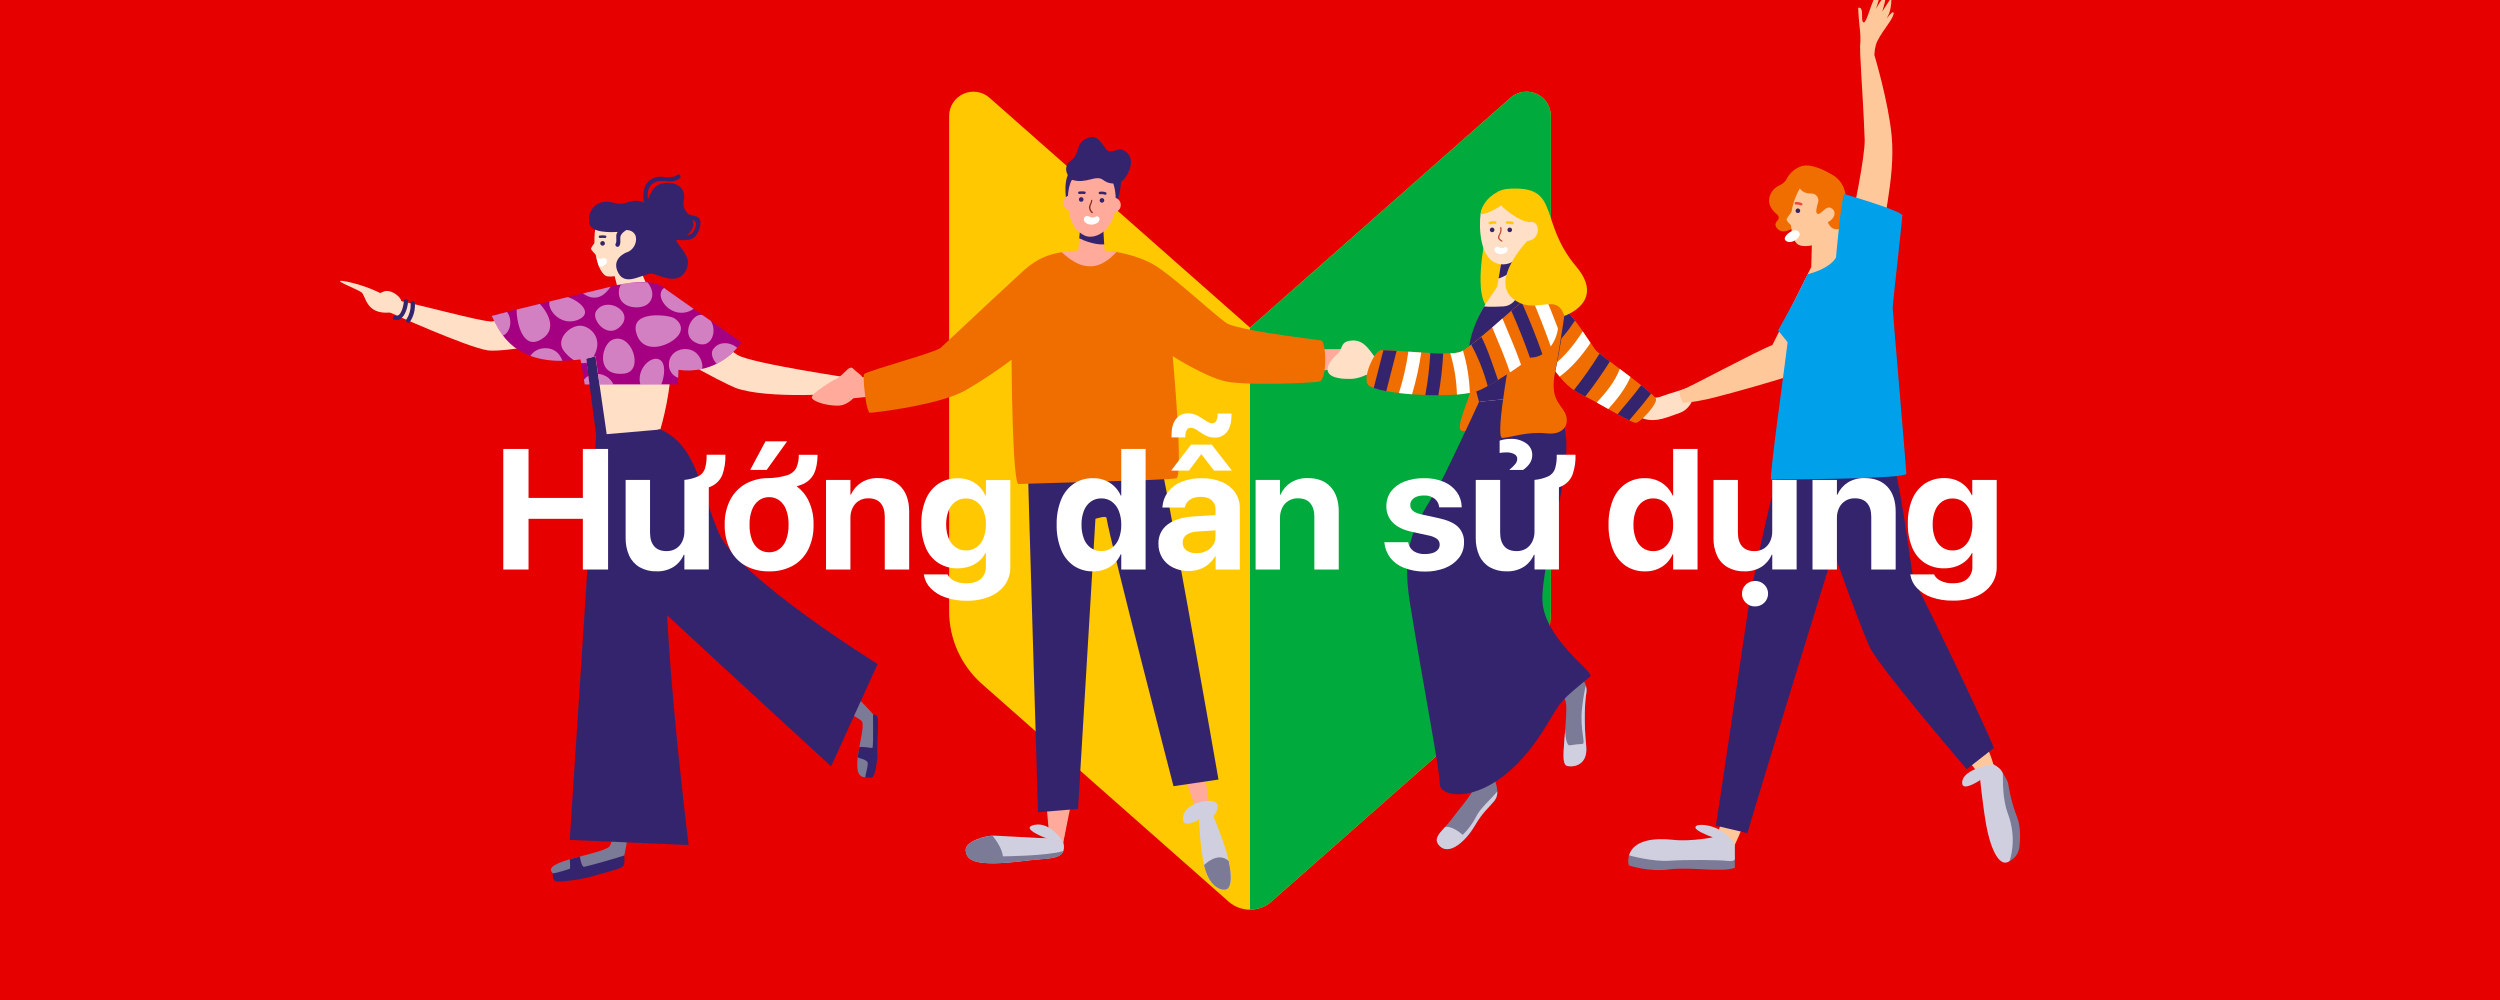 <svg width="1500" height="600" viewBox="0 0 1500 600" fill="none" xmlns="http://www.w3.org/2000/svg">
<g clip-path="url(#clip0_403_5938)">
<rect width="1500" height="600" fill="white"/>
<path d="M1500 0H0V600H1500V0Z" fill="#E60000"/>
<path fill-rule="evenodd" clip-rule="evenodd" d="M569.48 69.565C569.481 66.761 570.291 64.017 571.813 61.662C573.334 59.307 575.503 57.441 578.059 56.288C580.615 55.136 583.449 54.745 586.222 55.163C588.995 55.581 591.588 56.79 593.69 58.645L750 196.565L906.3 58.645C908.402 56.79 910.995 55.581 913.768 55.163C916.541 54.745 919.375 55.136 921.931 56.288C924.487 57.441 926.655 59.307 928.177 61.662C929.699 64.017 930.509 66.761 930.51 69.565V366.715C930.51 374.98 928.752 383.15 925.352 390.683C921.952 398.215 916.988 404.939 910.79 410.405L762.85 540.955C759.298 544.083 754.728 545.809 749.995 545.809C745.262 545.809 740.692 544.083 737.14 540.955L589.2 410.405C583.002 404.939 578.038 398.215 574.638 390.683C571.238 383.15 569.479 374.98 569.48 366.715V69.565Z" fill="#FFC800"/>
<path d="M910.79 410.405C916.988 404.939 921.952 398.215 925.352 390.683C928.752 383.15 930.51 374.98 930.51 366.715V69.565C930.509 66.761 929.699 64.017 928.177 61.662C926.655 59.307 924.487 57.441 921.931 56.288C919.375 55.136 916.54 54.745 913.768 55.163C910.995 55.581 908.402 56.79 906.3 58.645L750 196.565V545.795C754.731 545.799 759.301 544.074 762.85 540.945L910.79 410.405Z" fill="#00AA3C"/>
<path d="M891.18 142.46C888.77 153.97 883.88 186.96 897.55 186.18C911.22 185.4 917.5 157.6 917.5 157.6L910.25 140.76L891.18 142.46Z" fill="#FFC800"/>
<path d="M882.36 233.15C882.88 237.21 871.96 257.93 877.42 258.62C882.88 259.31 889.54 254.54 889.54 254.54L892.61 231.64L882.36 230.25V233.15Z" fill="#F06E00"/>
<path fill-rule="evenodd" clip-rule="evenodd" d="M374.05 123.33C367.36 123.04 360.89 125.19 358.57 131.7C353.92 144.7 358.39 165.34 364.78 165.88C386.16 167.69 410.36 124.89 374.05 123.33Z" fill="#FFDFC6"/>
<path d="M358.05 154.72H357.98C358.372 156.58 358.89 158.41 359.53 160.2C362.47 159.97 365.38 157.8 363.85 155.58C362.32 153.36 361.18 156.51 358.05 154.72Z" fill="white"/>
<path fill-rule="evenodd" clip-rule="evenodd" d="M364.05 147.25L373.15 182.76L391.28 178.45L375.26 141.15L364.05 147.25Z" fill="#FFDFC6"/>
<path fill-rule="evenodd" clip-rule="evenodd" d="M342.17 179.81C337.83 182.92 300 191.6 295.66 192.81C291.32 194.02 243.57 180.4 235.51 179.81C227.45 179.22 234 187.51 234 187.51C234 187.51 280.16 208.34 292.56 210.2C304.96 212.06 358.56 199.95 358.56 199.95L342.17 179.81Z" fill="#FFDFC6"/>
<path fill-rule="evenodd" clip-rule="evenodd" d="M596.98 181.36C594.57 186.11 564.98 211.29 561.75 214.36C558.52 217.43 509.82 227.43 502.38 230.6C494.94 233.77 506.97 239.4 506.97 239.4C506.97 239.4 555.16 235.28 566.97 231.2C578.78 227.12 620.78 191.61 620.78 191.61L596.98 181.36Z" fill="#FFAA9A"/>
<path fill-rule="evenodd" clip-rule="evenodd" d="M388.13 171.52C395.13 178.63 434.44 207.88 442.46 212.94C450.48 218 512.04 227.06 512.04 227.06L508.65 235.94C508.65 235.94 460.14 239.94 441.04 232.62C434.65 230.16 387.55 205.93 379.67 193.68C371.79 181.43 388.13 171.52 388.13 171.52Z" fill="#FFDFC6"/>
<path fill-rule="evenodd" clip-rule="evenodd" d="M350.23 181.06C345.23 191.6 349.5 215.16 354.82 227.57C360.14 239.98 360.77 268.49 360.77 268.49H392.51C392.51 268.49 409.76 228.49 400.77 175.32L354.82 180.43L350.23 181.06Z" fill="#FFDFC6"/>
<path fill-rule="evenodd" clip-rule="evenodd" d="M360.77 299.99C360.77 299.99 360.15 326.79 360.77 375.78C361.39 424.77 371.88 501.57 365.67 507.87C360.77 512.87 323.57 516.55 331.67 523.99C339.77 531.43 370.67 520.89 373.67 515.93C376.67 510.97 384.96 441.61 384.34 397.53C383.72 353.45 404.4 331.62 392.51 287.59C380.62 243.56 360.77 299.99 360.77 299.99Z" fill="#7B7A97"/>
<path d="M357.67 261.05L396.2 257.71C396.2 257.71 409.63 274.08 401.32 310.04C393.01 346 413.17 507.04 413.17 507.04L341.86 503.94L357.67 261.05Z" fill="#34246E"/>
<path fill-rule="evenodd" clip-rule="evenodd" d="M394.42 277.08C394.42 277.08 432.74 353.62 440.81 364.16C448.88 374.7 503.14 402.09 525.59 430.72C525.59 430.72 530.15 466.08 519.16 466.32C508.17 466.56 519.71 438.2 517.25 433.03C514.79 427.86 439.41 397.83 432.31 383.7C425.21 369.57 367.57 335.98 370.31 316.17C373.05 296.36 394.42 277.08 394.42 277.08Z" fill="#7B7A97"/>
<path d="M370.23 340.81C379.66 350.74 498.67 459.81 498.67 459.81L526.58 398.41C526.58 398.41 442.91 346.59 431.35 319.93C419.79 293.27 418.21 267.32 396.2 257.67C392.51 256.05 359.84 283.96 370.2 352.79L370.23 340.81Z" fill="#34246E"/>
<path fill-rule="evenodd" clip-rule="evenodd" d="M650.22 127.51C647.63 132.2 646.79 154.51 646.79 154.51L663.17 157.6L661.17 123.91L650.22 127.51Z" fill="#FFAA9A"/>
<path d="M647.52 142.96C650.9 144.7 657.35 146.96 662.52 146.66L661.59 131.04L648.25 136.04C647.96 138.25 647.71 140.65 647.52 142.96Z" fill="#34246E"/>
<path d="M672.82 108.01C672.82 108.01 671.88 120.22 669.06 122.71C666.24 125.2 639.8 120.08 639.8 120.08C639.8 120.08 637.18 106.25 643.39 101.21C649.6 96.17 672.82 108.01 672.82 108.01Z" fill="#34246E"/>
<path d="M645.77 98.81C642.68 98.3 641.48 106.04 641.56 113.81C641.64 121.58 669.39 116.55 669.39 116.55C669.39 116.55 672.94 107.55 671.99 104.55C671.04 101.55 645.77 98.81 645.77 98.81Z" fill="#34246E"/>
<path fill-rule="evenodd" clip-rule="evenodd" d="M644.57 106.11C640.45 109.46 638.95 123.87 643.28 133.67C644.728 136.754 647.106 139.307 650.08 140.97C654.98 143.89 662.92 140.58 666.58 133.58C669.97 127.09 669.99 118.19 668.58 112.17C665.61 99.66 654.36 98.18 644.57 106.11Z" fill="#FFAA9A"/>
<path fill-rule="evenodd" clip-rule="evenodd" d="M641.56 117.32C640.516 117.497 639.572 118.048 638.906 118.871C638.239 119.694 637.896 120.732 637.94 121.79C637.94 125.79 642.77 126.85 643.74 126.85C644.71 126.85 641.56 118.1 641.56 118.1V117.32Z" fill="#FFAA9A"/>
<path fill-rule="evenodd" clip-rule="evenodd" d="M668.83 118.62C669.876 118.797 670.821 119.35 671.488 120.175C672.154 121 672.497 122.04 672.45 123.1C672.45 127.05 667.62 128.16 666.65 128.16C665.68 128.16 668.83 119.4 668.83 119.4V118.62Z" fill="#FFAA9A"/>
<path fill-rule="evenodd" clip-rule="evenodd" d="M695.7 195.34C695.7 195.34 728.3 223.34 741.93 226.66C755.56 229.98 809.99 219.55 814.06 218.8C818.13 218.05 814.84 209.37 814.84 209.37C814.84 209.37 750.37 209.88 748.58 209.79C746.79 209.7 710.09 181.36 710.09 181.36L695.7 195.34Z" fill="#FFAA9A"/>
<path fill-rule="evenodd" clip-rule="evenodd" d="M620.83 268.49C623.07 274.42 617.32 329.65 620.83 362.01C624.34 394.37 636.13 503.01 627.89 503.01C619.65 503.01 580.3 500.42 589.6 510.34C598.9 520.26 632.39 510.96 636.11 510.34C639.83 509.72 654.11 386.93 652.54 368.34C650.97 349.75 664.24 292.68 652.66 254.85C641.08 217.02 620.83 268.49 620.83 268.49Z" fill="#FFAA9A"/>
<path d="M637.98 505.26L642.51 482.78H627.88L629.73 503.92L637.98 505.26Z" fill="#FFAA9A"/>
<path fill-rule="evenodd" clip-rule="evenodd" d="M651.19 249.07C649.71 264.49 680.72 363.22 685.67 377.15C690.62 391.08 717.91 479.15 718.53 485.97C719.15 492.79 726.59 528.76 734.65 528.76C742.71 528.76 725.97 485.97 722.87 472.95C719.77 459.93 704.27 352.02 699.93 335.89C695.59 319.76 694.99 257.14 685.67 242.25C676.35 227.36 651.19 249.07 651.19 249.07Z" fill="#FFAA9A"/>
<path d="M709.76 463.44L719.03 489.51H726.44L722.47 461.71L709.76 463.44Z" fill="#FFAA9A"/>
<path fill-rule="evenodd" clip-rule="evenodd" d="M937.36 183.81C936.14 161.38 923.57 164.96 904.82 161.81L898.41 171.71C894.28 179.62 884.33 186.98 882.27 212.49C880.04 240.15 908.8 239.65 908.8 239.65C908.8 239.65 938.53 206.27 937.36 183.81Z" fill="#FFDFC6"/>
<path fill-rule="evenodd" clip-rule="evenodd" d="M911.92 148.32L915 170.75L898.36 171.7L902.8 145.56L911.92 148.32Z" fill="#FFDFC6"/>
<path d="M912.76 154.47L901.41 153.69L899.14 167.08C902.24 166.31 908.62 162.29 913.39 159.08L912.76 154.47Z" fill="#34246E"/>
<path fill-rule="evenodd" clip-rule="evenodd" d="M888.36 128.42C887.36 135.59 887.5 156.2 899.57 158.42C913.13 160.92 922.41 139.42 917.76 127.42C913.11 115.42 890.15 114.56 888.36 128.42Z" fill="#FFDFC6"/>
<path fill-rule="evenodd" clip-rule="evenodd" d="M884.28 206.54L889.55 254.54L925.18 256.4L933.29 208.29L884.28 206.54Z" fill="#FFDFC6"/>
<path fill-rule="evenodd" clip-rule="evenodd" d="M895.22 245.86C895.22 245.86 859.1 317.78 852.22 338.8C845.34 359.82 937.96 419.17 941.15 420.13C944.34 421.09 941.79 453.36 945.15 458.13C948.51 462.9 949.79 428.31 949.48 417.77C949.17 407.23 913 357.06 908.92 352.18C904.84 347.3 927.92 268.18 927.92 268.18L896.36 243.96L895.22 245.86Z" fill="#FFDFC6"/>
<path d="M911.36 302.07L880.09 301.38C880.09 301.38 873.54 341.44 869.8 367.38C883.52 380.48 902.57 394.59 917.54 404.92V363.81C913.29 357.81 910.02 353.46 908.95 352.18C907.32 350.18 910.04 336.34 913.89 320.41L911.36 302.07Z" fill="#C15539"/>
<path fill-rule="evenodd" clip-rule="evenodd" d="M923.65 241.4C923.65 241.4 944.06 254.57 934.51 286.08C924.96 317.59 912.51 340.48 912.83 349.08C913.83 375.65 897.12 474.26 891.83 480.51C885.29 488.26 871.94 506.07 867.73 503.68C863.52 501.29 886.01 479.39 886.18 474.1C886.81 453.57 880.97 373.18 879.51 338.36C877.92 300.77 889.16 250.96 889.16 250.96L923.65 241.4Z" fill="#FFDFC6"/>
<path d="M884.62 472.67C882.55 477.34 876.33 484.39 870.89 491.61C865.45 498.83 858.46 502.72 864.16 507.9C869.86 513.08 879.44 504.54 884.62 495.73C889.8 486.92 892.62 485.35 896.54 480.57C900.46 475.79 897.05 470.14 896.54 465.32C896.03 460.5 884.62 472.67 884.62 472.67Z" fill="#7B7A97"/>
<path d="M896.54 480.57C897.851 478.948 898.501 476.891 898.36 474.81C894.82 479.42 888.25 484.63 885.65 490.07C883.584 494.081 880.882 497.732 877.65 500.88C870.65 494.88 867.03 496.23 867.03 496.23C862.91 500.76 859.82 503.98 864.19 507.94C869.89 513.12 879.47 504.58 884.65 495.77C889.83 486.96 892.65 485.35 896.54 480.57Z" fill="#D0CFDF"/>
<path fill-rule="evenodd" clip-rule="evenodd" d="M906.02 175.71C924.44 163.56 952.34 212.26 955.14 214.15C964.43 220.44 985.44 238.47 1000.29 246.71C1000.29 246.71 999.77 251.88 995.29 251.12C990.16 250.24 964.16 240.46 948.97 231.05C934.3 221.97 917.91 205.25 913.44 199.05C908.15 191.66 885.04 189.53 906.02 175.71Z" fill="#FFDFC6"/>
<path fill-rule="evenodd" clip-rule="evenodd" d="M1011.13 233.15C1008.87 234.1 1002.88 235.64 996.47 237.96C990.06 240.28 986.23 235.3 981.89 237.96C977.55 240.62 975.69 246.19 983.75 250.22C991.81 254.25 999.07 250.84 1007.85 247.74C1016.63 244.64 1017.24 233.15 1017.24 233.15H1011.13Z" fill="#FFDFC6"/>
<path d="M931.22 220.52C936.08 225.81 939.12 232.03 949.52 237.04C959.92 242.05 978.74 253.91 981.52 253.69C984.3 253.47 994.3 242.59 993.61 239.4C992.92 236.21 961.67 214.07 958.21 210.96C954.75 207.85 941.11 182.15 931.7 181.36C922.29 180.57 931.22 220.52 931.22 220.52Z" fill="#F06E00"/>
<path d="M965.92 216.89C961.39 224.152 956.47 231.162 951.18 237.89C950.61 237.61 950.05 237.32 949.52 237.07C947.713 236.203 945.975 235.201 944.32 234.07C949.874 227.09 955.01 219.787 959.7 212.2C961.14 213.31 963.36 214.95 965.92 216.89ZM939.73 186.3C936.457 191.705 932.505 196.669 927.97 201.07C928.31 204.16 928.76 207.25 929.22 210.07C935.44 205.42 940.53 199.07 944.97 192.39C943.349 190.255 941.599 188.222 939.73 186.3V186.3ZM990.67 236.13C989.11 234.73 987.04 233.02 984.67 231.13C980.27 237.13 975.29 242.81 970.53 248.53C973.22 250.02 975.62 251.31 977.53 252.23C981.97 246.96 986.55 241.7 990.67 236.13V236.13Z" fill="#34246E"/>
<path d="M978.26 226.16C976.12 224.53 973.94 222.89 971.84 221.31C969.4 228.4 963.62 235.57 958.03 241.52C960.31 242.78 962.66 244.11 964.97 245.41C970.22 239.64 975.36 233.05 978.26 226.16Z" fill="white"/>
<path d="M935.76 225.97C943.25 220.46 949.12 213.38 954.32 205.74C952.96 203.74 951.38 201.32 949.65 198.81C944.51 206.74 938.75 214.22 931.06 219.81L931.22 220.54C932.82 222.26 934.23 224.1 935.76 225.97Z" fill="white"/>
<path d="M937.06 416.33C937.79 418.47 939.8 419.02 939.8 424.98C939.8 430.94 938.87 440.56 938.43 446.74C937.99 452.92 937.72 458.2 939.8 459.34C941.88 460.48 953.03 460.51 951.71 447.66C950.23 433.23 950.93 420.96 951.71 416.33L951.77 415.95C952.131 414.057 951.928 412.099 951.185 410.321C950.441 408.543 949.191 407.023 947.59 405.95C946.439 405.18 945.059 404.828 943.68 404.95C938.5 405.51 937.06 416.33 937.06 416.33Z" fill="#7B7A97"/>
<path d="M951.71 447.66C950.23 433.23 950.93 420.96 951.71 416.33L951.78 415.95C952.024 414.446 951.939 412.907 951.53 411.44C951.04 413 950.14 416.74 949.21 425.1C947.83 437.53 951.56 446.1 949.52 446.34C946.982 446.48 944.454 446.767 941.95 447.2C939.71 447.72 938.95 439.92 939.14 437.57C938.89 440.88 938.61 444.12 938.43 446.74C937.98 452.93 937.72 458.2 939.8 459.34C941.88 460.48 953.03 460.51 951.71 447.66Z" fill="#D0CFDF"/>
<path d="M912.98 171.7C912.98 171.7 910.68 183.31 902.13 183.84C893.58 184.37 890.45 183.84 890.45 183.84C890.45 183.84 884.45 193.62 882.1 204.28C879.75 214.94 887.42 241.09 887.42 241.09L930.2 236.59C930.2 236.59 940.91 190.42 938.49 180.4C936.07 170.38 912.98 171.7 912.98 171.7Z" fill="#34246E"/>
<path d="M887.42 241.09C887.42 241.09 880.3 256.91 867.21 283.85C854.12 310.79 839.07 318.97 846.04 362.29C853.23 407.02 864.24 464.21 863.9 470.34C863.38 479.67 897.81 485.34 927.97 435.11C937.74 418.84 936.03 421.06 954.24 405.75C956.83 403.58 926.32 383.13 925.45 360.33C924.58 337.53 944.45 281.93 938.85 257.26C936.63 247.52 930.2 236.59 930.2 236.59L887.42 241.09Z" fill="#34246E"/>
<path d="M909.72 191.1C908 203.76 896.23 263.1 901.48 262.77C906.73 262.44 916.48 258.77 927.97 260.02C939.46 261.27 941.97 253.19 938.85 247.45C935.73 241.71 930.07 238.88 932.98 223.79C935.89 208.7 940.08 179.57 940.08 179.57L909.72 191.1Z" fill="#F06E00"/>
<path d="M616.53 274.1C616.53 278.65 622.82 487.35 622.82 487.35L646.82 485.35L657.26 311.29C657.26 311.29 663.63 309.2 663.88 310.72C666.36 325.92 704.09 471.72 704.09 471.72L731.09 467.72C731.09 467.72 697.45 274.42 689.77 245.95C681.52 215.63 616.53 274.1 616.53 274.1Z" fill="#34246E"/>
<path d="M637.98 505.25L627.89 503.02C627.89 503.02 601.75 501.69 596.79 501.38C591.83 501.07 578.79 504.79 579.42 510.38C580.05 515.97 583.87 520.51 615.79 516.38C629.36 514.54 640.72 516.57 637.98 505.25Z" fill="#D0CFDF"/>
<path d="M601.75 513.81C601.29 509.64 598.36 505.01 595.54 501.41C589.94 501.67 578.85 505.24 579.42 510.41C580.04 515.99 583.87 520.54 615.79 516.41C626.7 514.98 636.14 516 638.04 510.62C628.23 513.62 601.75 513.81 601.75 513.81Z" fill="#7B7A97"/>
<path d="M650.36 132.22C650.06 130.96 650.92 128.57 653.94 130.1C656.96 131.63 657.89 128.43 659.34 130.45C660.79 132.47 657.98 134.71 655.03 134.77C652.08 134.83 650.63 133.15 650.36 132.22Z" fill="white"/>
<path d="M896.73 150.31C896.47 149.24 897.2 147.22 899.73 148.52C902.26 149.82 903.06 147.1 904.29 148.81C905.52 150.52 903.14 152.41 900.65 152.46C898.16 152.51 896.92 151.09 896.73 150.31Z" fill="white"/>
<path d="M719.42 491.7C719.42 491.7 725.6 491.59 727.91 489.51C727.91 489.51 734.13 503.72 736.83 514.9C739.53 526.08 738.9 533.11 735.39 533.73C731.88 534.35 725.77 531.48 722.88 520.73C719.99 509.98 719.42 491.7 719.42 491.7Z" fill="#D0CFDF"/>
<path d="M735.36 533.73C738.7 533.14 739.42 526.73 737.18 516.56C730.56 510.56 722.45 519.08 722.43 519.09C722.57 519.66 722.7 520.22 722.85 520.75C725.77 531.48 731.88 534.35 735.36 533.73Z" fill="#7B7A97"/>
<path d="M357.26 213.75L351.67 215.19L357.68 261.06L364.27 262.32L357.26 213.75Z" fill="#34246E"/>
<path d="M370.97 139.16C372.004 139.076 373.018 138.822 373.97 138.41C376.13 137.54 379.65 138.17 381.05 140.82C382.69 143.93 381.05 149.91 375.55 151.64C375.55 151.64 370.72 155.08 374 159.84C377.28 164.6 379.85 159.66 384.82 160.98C389.79 162.3 396.82 162.62 397.82 158.52C398.82 154.42 394.38 150.66 396.82 147.71C399.26 144.76 397.97 137.71 395.02 133.94C392.07 130.17 393.37 123.61 385.51 121.15C377.65 118.69 375.65 123.88 368.79 121.81C357.97 118.53 352.13 126.46 353.6 134.03C354.75 139.93 366.57 139.36 370.97 139.16Z" fill="#34246E"/>
<path d="M393.36 128.74C399.7 129.62 405.29 134.45 405.12 141.21C404.95 147.97 416.31 152.76 411.72 161.95C407.13 171.14 397.34 165.95 392.29 164.37C387.24 162.79 375.88 172.68 371.07 163.93C366.26 155.18 375.57 151.64 375.57 151.64L388.96 152.46L393.36 128.74Z" fill="#34246E"/>
<path d="M386.36 125.03C389.2 121.09 389.76 111.76 397.07 110.17C405.07 108.42 412.07 112.17 410.24 120.47C408.41 128.77 419.84 130.4 414.81 138.27C409.78 146.14 401.71 142.51 401.71 142.51L386.36 126.62V125.03Z" fill="#34246E"/>
<path fill-rule="evenodd" clip-rule="evenodd" d="M361.54 140.13C361.54 140.13 354.22 148.13 354.64 149.39C355.06 150.65 357.99 153.29 357.99 153.29L361.54 140.13Z" fill="#FFDFC6"/>
<path fill-rule="evenodd" clip-rule="evenodd" d="M933.28 187.81C928.72 172.17 913.95 181.34 911.14 183.81C897.43 195.7 869.59 217.55 867.21 218.92C863.85 220.86 810.48 211.26 808.8 211.1C807.12 210.94 805.8 220.51 805.8 220.51C805.8 220.51 840.58 232.78 868.51 234.29C879.07 234.87 904.61 217.34 915.83 208.22C924.59 201.12 934.69 192.66 933.28 187.81Z" fill="#FFDFC6"/>
<path fill-rule="evenodd" clip-rule="evenodd" d="M802.36 212.48C806.09 209.48 803.6 204.54 811.67 204.28C819.74 204.02 822.92 212.8 826.55 216.16C830.18 219.52 819.11 227 811.05 227.3C802.99 227.6 796.9 226.15 796.53 221.91C796.16 217.67 802.36 212.48 802.36 212.48Z" fill="#FFDFC6"/>
<path fill-rule="evenodd" clip-rule="evenodd" d="M499.96 228.2C506.61 225.61 509.26 218.29 512.04 221.29C514.82 224.29 519.37 225.89 518.13 230.05C516.89 234.21 510.28 242.96 503.66 243.34C497.04 243.72 488.36 241.26 487.13 238.81C485.9 236.36 499.96 228.2 499.96 228.2Z" fill="#FFAA9A"/>
<path d="M650.12 119.68C650.121 119.864 650.086 120.047 650.016 120.217C649.946 120.388 649.843 120.543 649.713 120.673C649.583 120.803 649.428 120.906 649.257 120.976C649.087 121.046 648.904 121.081 648.72 121.08C648.537 121.08 648.355 121.044 648.186 120.973C648.016 120.903 647.863 120.8 647.734 120.669C647.604 120.539 647.502 120.385 647.433 120.215C647.364 120.045 647.329 119.864 647.33 119.68C647.33 119.311 647.476 118.958 647.737 118.697C647.998 118.437 648.351 118.29 648.72 118.29C648.903 118.289 649.085 118.324 649.255 118.393C649.425 118.462 649.579 118.564 649.709 118.694C649.839 118.823 649.943 118.976 650.013 119.146C650.084 119.315 650.12 119.497 650.12 119.68V119.68Z" fill="#34246E"/>
<path d="M362.94 146.02C362.937 146.39 362.789 146.743 362.526 147.004C362.264 147.264 361.909 147.41 361.54 147.41C361.171 147.41 360.818 147.264 360.557 147.003C360.296 146.742 360.15 146.389 360.15 146.02C360.15 145.65 360.296 145.296 360.556 145.034C360.817 144.771 361.17 144.623 361.54 144.62C361.911 144.62 362.267 144.767 362.53 145.03C362.792 145.293 362.94 145.649 362.94 146.02Z" fill="#34246E"/>
<path d="M662.57 120.23C662.567 120.599 662.419 120.953 662.156 121.214C661.894 121.474 661.54 121.62 661.17 121.62C660.801 121.62 660.448 121.474 660.187 121.213C659.926 120.952 659.78 120.599 659.78 120.23C659.78 119.86 659.926 119.506 660.187 119.244C660.447 118.981 660.8 118.833 661.17 118.83C661.541 118.83 661.897 118.977 662.16 119.24C662.423 119.502 662.57 119.859 662.57 120.23V120.23Z" fill="#34246E"/>
<path d="M907.23 137.92C907.23 138.291 907.082 138.647 906.82 138.91C906.557 139.172 906.201 139.32 905.83 139.32C905.46 139.317 905.107 139.169 904.847 138.906C904.586 138.644 904.44 138.29 904.44 137.92C904.44 137.551 904.586 137.198 904.847 136.937C905.108 136.677 905.461 136.53 905.83 136.53C906.2 136.53 906.554 136.676 906.816 136.936C907.079 137.197 907.227 137.551 907.23 137.92Z" fill="#34246E"/>
<path d="M896.68 137.92C896.68 138.29 896.534 138.644 896.274 138.906C896.013 139.169 895.66 139.317 895.29 139.32C894.919 139.32 894.563 139.172 894.3 138.91C894.038 138.647 893.89 138.291 893.89 137.92C893.893 137.551 894.041 137.197 894.304 136.936C894.566 136.676 894.92 136.53 895.29 136.53C895.659 136.53 896.012 136.677 896.273 136.937C896.534 137.198 896.68 137.551 896.68 137.92V137.92Z" fill="#34246E"/>
<path d="M654.62 120.23C654.62 121.76 653.37 122.94 653.35 124.47C653.449 125.779 654.06 126.997 655.05 127.86C655.39 128.22 655.94 127.67 655.6 127.31C654.24 125.86 653.84 124.58 654.66 122.73C655.074 121.956 655.323 121.105 655.39 120.23C655.39 119.73 654.63 119.73 654.62 120.23V120.23Z" fill="#80301A"/>
<path d="M650.87 114.92C649.73 114.745 648.57 114.745 647.43 114.92C646.43 115.09 646.86 116.59 647.84 116.42C648.704 116.28 649.586 116.28 650.45 116.42C651.45 116.56 651.85 115.06 650.87 114.92V114.92Z" fill="#34246E"/>
<path d="M363.26 141.32C362.12 141.14 360.96 141.14 359.82 141.32C358.82 141.49 359.26 142.98 360.23 142.82C361.098 142.68 361.982 142.68 362.85 142.82C363.85 142.96 364.24 141.46 363.26 141.32V141.32Z" fill="#34246E"/>
<path d="M660.18 116.56C661.114 116.408 662.072 116.501 662.96 116.83C663.91 117.15 664.32 115.65 663.38 115.33C662.218 114.942 660.977 114.849 659.77 115.06C658.77 115.22 659.2 116.71 660.18 116.56Z" fill="#34246E"/>
<path d="M904.44 134.31C903.44 134.47 903.05 132.97 904.03 132.82C904.436 132.749 904.848 132.713 905.26 132.71C906.069 132.699 906.874 132.828 907.64 133.09C908.58 133.41 908.17 134.91 907.23 134.59C906.338 134.263 905.379 134.166 904.44 134.31V134.31ZM897.3 132.82C896.093 132.603 894.851 132.696 893.69 133.09C892.75 133.41 893.15 134.91 894.1 134.59C894.991 134.263 895.951 134.166 896.89 134.31C897.89 134.47 898.28 132.97 897.3 132.82V132.82Z" fill="#FFC800"/>
<path d="M900.09 136.65C900.335 138.085 900.051 139.56 899.29 140.8C898.948 141.276 898.756 141.844 898.74 142.43C898.81 143.63 899.96 144.43 900.9 144.98C900.988 145.019 901.087 145.024 901.178 144.994C901.269 144.965 901.347 144.903 901.395 144.82C901.443 144.737 901.459 144.639 901.44 144.545C901.42 144.451 901.367 144.367 901.29 144.31C900.08 143.6 899.29 143.03 899.84 141.38C900.02 140.88 900.41 140.38 900.6 139.91C900.979 138.797 901.062 137.605 900.84 136.45C900.76 135.96 900.01 136.16 900.09 136.65V136.65Z" fill="#C15539"/>
<path fill-rule="evenodd" clip-rule="evenodd" d="M235.51 179.81C227.424 174.89 218.592 171.316 209.36 169.23C194.89 166.23 213.89 173.23 216.79 175.32C219.69 177.41 219.27 188.87 234.04 187.51C257.86 185.31 233.74 179.84 233.74 179.84L235.51 179.81Z" fill="#FFDFC6"/>
<path fill-rule="evenodd" clip-rule="evenodd" d="M221.97 181.02C221.97 181.02 226.11 176.02 230.83 174.72C235.55 173.42 244.08 180.34 239.83 183.93C235.58 187.52 221.97 181.02 221.97 181.02Z" fill="#FFDFC6"/>
<path d="M643.15 107.87C642.15 107.55 636.27 101.18 642.47 96.43C648.67 91.68 644.75 85.99 652.47 82.79C660.19 79.59 661.87 89.71 665.47 90.74C669.07 91.77 671.05 87.23 676.12 91.57C681.19 95.91 677.25 103.97 674.88 107.07C672.51 110.17 666.5 111.52 661.96 108.01C657.42 104.5 651.94 110.68 643.15 107.87Z" fill="#34246E"/>
<path d="M399.43 173.49C393.1 166.74 376.92 169.11 363.36 172.72C363.36 172.72 298.76 188.27 295.04 189.51L297.36 194.16C306.74 212.99 323.89 218.85 348.3 215.62L350.86 230.62H353.7L351.7 215.14L357.29 213.7L359.74 230.62H406.74C406.74 230.62 407.01 227.14 407.16 221.86C414.139 222.89 421.267 221.997 427.777 219.276C434.286 216.555 439.93 212.11 444.1 206.42L444.86 205.42L399.43 173.49Z" fill="#A50082"/>
<path opacity="0.5" d="M421.09 188.94C415.67 187.89 408.09 200.53 416.95 205.36C426.52 210.57 430.65 198.95 426.52 192.57L421.52 189.05L421.09 188.94Z" fill="white"/>
<path opacity="0.5" d="M381.59 199C384.42 211.86 398.11 209 404.85 203.42C411.59 197.84 407.73 192.75 404.39 190.84C401.05 188.93 378.76 186.14 381.59 199Z" fill="white"/>
<path opacity="0.5" d="M397.36 173.81C393.11 179.36 403.63 192.13 414.9 186.11C415.332 185.875 415.743 185.604 416.13 185.3L399.43 173.53C399.152 173.246 398.855 172.982 398.54 172.74C398.081 173.016 397.68 173.38 397.36 173.81V173.81Z" fill="white"/>
<path opacity="0.5" d="M304.23 187.16C299.23 188.4 295.8 189.29 295.03 189.55L297.35 194.2C298.596 196.713 300.076 199.104 301.77 201.34C306.45 199.45 307.65 191.68 304.23 187.16Z" fill="white"/>
<path opacity="0.5" d="M421.26 221.35C421.78 218.77 421.03 215.69 418.64 212.75C413.71 206.68 401.34 209.07 401.34 218.68C401.291 220.433 401.805 222.154 402.805 223.594C403.806 225.033 405.241 226.115 406.9 226.68C406.97 225.35 407.03 223.74 407.08 221.9C411.8 222.59 416.607 222.403 421.26 221.35V221.35Z" fill="white"/>
<path opacity="0.5" d="M349.77 176.04C357.07 181.33 362.71 177.65 366.38 171.99L363.38 172.76L349.77 176.04Z" fill="white"/>
<path opacity="0.5" d="M351.97 217.55L351.66 215.19L356.05 214.06C356.426 213.457 356.76 212.829 357.05 212.18C361.37 202.7 354.48 196.28 349.14 195.49C342.38 194.49 332.62 203.56 338.5 210.82C340.126 212.887 342.082 214.671 344.29 216.1C345.6 215.98 346.91 215.84 348.29 215.66L348.66 217.8C349.767 217.989 350.904 217.904 351.97 217.55V217.55Z" fill="white"/>
<path opacity="0.5" d="M372.62 170.64C371.732 172.093 371.274 173.767 371.3 175.47C371.3 183.36 379.79 185.54 385.66 183.91C391.53 182.28 393.52 175.62 388.6 169.55C388.54 169.48 388.46 169.42 388.4 169.35C383.107 169.114 377.805 169.547 372.62 170.64V170.64Z" fill="white"/>
<path opacity="0.5" d="M348.02 191.3C355.22 187.45 348.14 180.8 340.76 178.22L329.67 180.91C328.44 186.98 337.91 196.7 348.02 191.3Z" fill="white"/>
<path opacity="0.5" d="M395.78 215.81C390.49 212.95 381.69 221.72 384.22 230.71H396.76C399.04 225.08 399.45 217.75 395.78 215.81Z" fill="white"/>
<path opacity="0.5" d="M358.78 224.33L359.7 230.67H368.07C367.244 228.869 365.943 227.326 364.306 226.209C362.669 225.092 360.759 224.442 358.78 224.33V224.33Z" fill="white"/>
<path opacity="0.5" d="M442.27 208.68C438.42 205.23 431.14 204.34 427.69 209.89C426.35 212.05 427.56 215.64 429.98 218.28C434.689 215.953 438.872 212.686 442.27 208.68V208.68Z" fill="white"/>
<path opacity="0.5" d="M374.46 224.17C387.16 222.79 378.72 198.36 367.09 204.05C360.81 207.13 356.94 226.06 374.46 224.17Z" fill="white"/>
<path opacity="0.5" d="M353.69 230.67L353.01 225.49C351.985 226.085 351.085 226.873 350.36 227.81L350.85 230.67H353.69Z" fill="white"/>
<path opacity="0.5" d="M371.45 196.55C382.04 187.48 363.75 176.93 357.59 186.82C354.67 191.51 363.78 203.11 371.45 196.55Z" fill="white"/>
<path opacity="0.5" d="M323.64 204.2C334.42 198.83 329.81 188.85 323.92 182.31L309.98 185.73C309.78 192.02 313.05 209.48 323.64 204.2Z" fill="white"/>
<path opacity="0.5" d="M337.47 216.46C336.93 214.989 336.146 213.62 335.15 212.41C330.97 207.26 321.73 207.88 318.23 213.57C324.41 215.712 330.933 216.692 337.47 216.46Z" fill="white"/>
<path d="M374.56 513.29C370.23 514.82 352.14 519.88 350.49 520.09C348.84 520.3 347.9 513.9 347.9 513.9L341.9 515.55C341.9 515.55 342.26 521.02 341.9 521.22C341.54 521.42 334.3 523.86 331.67 523.99C331.67 523.99 331.2 528.56 333.89 528.87C336.58 529.18 347.64 528.05 356.21 525.56C364.78 523.07 372.44 521.22 373.79 519.88C375.14 518.54 374.56 513.29 374.56 513.29Z" fill="#34246E"/>
<path d="M514.65 454.25C514.57 454.99 520.65 455.49 520.65 457.97C520.65 460.45 519.35 464.43 519.14 466.32C519.14 466.32 522.35 467.07 523.59 466.32C524.83 465.57 526.59 456.74 526.59 450.22C526.59 443.7 527.08 432.39 526.59 430.37C526.1 428.35 524.23 429.02 523.91 428.64C523.59 428.26 524.24 446.5 523.47 448.82C523.47 448.82 515.72 447.66 515.59 448.36C515.46 449.06 514.8 452.9 514.65 454.25Z" fill="#34246E"/>
<path d="M627.89 503.02C627.89 503.02 611.07 496.75 620.83 494.88C630.59 493.01 637.98 505.25 637.98 505.25L627.89 503.02Z" fill="#D0CFDF"/>
<path d="M719.42 491.7C719.42 491.7 708.1 498.41 709.96 489.51C711.82 480.61 729.96 478.12 730.48 483.09C730.555 483.779 730.535 484.476 730.42 485.16C730.029 487.229 728.869 489.074 727.174 490.323C725.478 491.571 723.372 492.131 721.28 491.89L719.42 491.7Z" fill="#D0CFDF"/>
<path d="M934.17 188.33C933.46 183.21 930.55 178.61 924.03 178.33C921.36 177.915 918.627 178.386 916.25 179.67H914.99C909.23 183.56 883.22 208.27 876.3 211.09C869.38 213.91 832.04 209.29 828.15 210.19C824.26 211.09 816.61 228.37 821.42 231.43C830.48 237.21 875.08 239.34 887.33 234.27C892.21 232.27 902 226.27 910.25 220.49C913.09 218.49 915.74 216.55 918.25 214.49C925.11 214.68 931.91 208.7 934.25 199.96C935.271 196.147 935.243 192.129 934.17 188.33V188.33Z" fill="#F06E00"/>
<path d="M824.22 232.81C826.16 225.263 828.097 217.713 830.03 210.16C831.83 210.16 834.61 210.31 837.96 210.54L831.75 234.74C829.193 234.294 826.676 233.649 824.22 232.81ZM865.93 212.09C863.53 212.09 860.93 211.98 858.17 211.85C857.725 220.317 856.723 228.745 855.17 237.08C857.81 237.17 860.45 237.21 863.03 237.2C864.518 228.882 865.487 220.479 865.93 212.04V212.09ZM882.8 206.9C887.02 214.756 890.315 223.075 892.62 231.69C894.52 230.69 896.62 229.42 898.82 228.06C898.087 225.847 897.327 223.637 896.54 221.43C894.21 214.9 892.01 208.22 888.8 202.07C886.66 203.81 884.63 205.45 882.8 206.81V206.9ZM912.95 181.3C911.35 182.58 909.22 184.4 906.8 186.5C910.913 195.78 914.653 205.2 918.02 214.76L918.27 214.57C920.811 214.596 923.305 213.884 925.45 212.52C921.73 201.907 917.563 191.483 912.95 181.25V181.3Z" fill="#34246E"/>
<path d="M852.74 211.5C850.13 211.33 847.52 211.16 845.02 210.98C843.82 219.398 841.927 227.703 839.36 235.81C841.87 236.12 844.51 236.37 847.22 236.57C849.677 228.361 851.522 219.982 852.74 211.5V211.5Z" fill="white"/>
<path d="M874.16 236.73C876.759 236.527 879.345 236.193 881.91 235.73C881.625 227.122 880.237 218.585 877.78 210.33C877.306 210.62 876.812 210.874 876.3 211.09C874.306 211.687 872.232 211.977 870.15 211.95C872.576 219.996 873.925 228.329 874.16 236.73V236.73Z" fill="white"/>
<path d="M901.47 191.1C899.47 192.85 897.41 194.66 895.34 196.45C899.07 205.39 902.92 214.27 906 223.45C907.44 222.45 908.87 221.53 910.25 220.56C911.07 219.99 911.84 219.42 912.62 218.85C909.36 209.45 905.27 200.32 901.47 191.1Z" fill="white"/>
<path d="M927.64 179.09C926.485 178.651 925.265 178.404 924.03 178.36C922.361 178.098 920.655 178.2 919.03 178.66C923.15 188.274 926.957 198 930.45 207.84C932.202 205.493 933.479 202.826 934.21 199.99C934.458 199.036 934.645 198.068 934.77 197.09C932.497 191.05 930.12 185.05 927.64 179.09Z" fill="white"/>
<path d="M914.99 132.71C914.99 132.71 919.14 133.26 920.99 135.98C922.84 138.7 921.12 143.98 916.33 144.65C916.33 144.65 894.23 167.59 907.46 178.91C920.69 190.23 933.88 174.38 938.58 189.56C938.58 189.56 963.66 181.25 945.78 160C922.89 132.78 936.41 111.89 906.7 113.18C884.74 114.14 908.36 130.9 914.99 132.71Z" fill="#FFC800"/>
<path fill-rule="evenodd" clip-rule="evenodd" d="M915.52 134.81C915.52 134.81 917.85 131.81 920.96 133.81C924.07 135.81 923.29 144.22 916.3 144.62C909.31 145.02 915.52 134.81 915.52 134.81Z" fill="#FFDFC6"/>
<path d="M794.67 209.05C794.28 206.35 793.62 204.44 792.75 204.28C791 203.95 777.01 202.28 763.15 200.14L760.84 199.77C750.84 198.15 741.31 196.26 736.84 194.38L736.45 194.18L736.29 194.08L735.94 193.86L735.72 193.71L735.32 193.43C735.23 193.37 735.15 193.3 735.05 193.24L734.57 192.88L734.3 192.67L733.63 192.16L733.46 192.02L732.53 191.28L732.24 191.05L731.5 190.44L731.11 190.12L730.4 189.53L729.96 189.17L729.19 188.52L728.76 188.17L727.83 187.38L727.52 187.12L726.2 186L726.01 185.84L724.79 184.84L724.43 184.53L723.32 183.58L722.98 183.29L719.78 180.55L719.71 180.49L717.56 178.65L716.95 178.13L716.19 177.48L715.4 176.8L714.63 176.15L713.84 175.48L713.06 174.82L712.26 174.15L711.52 173.52L710.58 172.73L709.96 172.21L708.49 170.99L707.87 170.48L706.98 169.74L706.29 169.17L705.47 168.5L704.78 167.94L703.99 167.3L703.31 166.76L702.49 166.1L701.88 165.62C701.44 165.27 701 164.92 700.56 164.62C698.09 162.7 695.86 161.07 694 159.88C682.25 152.32 666.48 150.71 666.48 150.71L636.89 151.3C636.23 151.45 635.48 151.6 634.66 151.77C630.05 152.77 623.05 154.44 614.55 162.02L613.07 163.36C604.86 170.8 585.86 188.63 574.12 199.63L573.85 199.88L572.52 201.13L572.26 201.36L571.36 202.21L570.59 202.93L570.19 203.31L569.31 204.13L568.95 204.46L568.1 205.26L567.88 205.46L567.09 206.2L566.84 206.44L566.19 207.04L566.01 207.2L565.45 207.72L565.3 207.86L564.88 208.25L564.68 208.43L564.48 208.61C562.01 210.84 539.9 217.09 527.21 221.16L526.75 221.31C524.46 222.04 522.5 222.7 521.06 223.25L520.43 223.49L519.61 223.83C519.312 223.957 519.022 224.101 518.74 224.26C518.591 224.337 518.464 224.451 518.37 224.59C518.344 224.665 518.324 224.742 518.31 224.82C518.222 225.449 518.189 226.085 518.21 226.72C518.21 231.72 519.49 243.35 521.12 246.72C521.4 247.3 521.7 247.64 522 247.64C522.15 247.64 522.45 247.64 522.87 247.59L523.69 247.52L525.62 247.31L526.87 247.16L528.46 246.96C531.3 246.6 534.89 246.08 538.88 245.43L541.74 244.95C543.65 244.62 545.63 244.26 547.64 243.87C553.3 242.77 559.21 241.45 564.64 239.87C565.94 239.5 567.2 239.12 568.42 238.72C572.094 237.615 575.649 236.144 579.03 234.33L581.8 232.71C583.64 231.63 585.43 230.53 587.15 229.45C588.02 228.91 588.86 228.37 589.69 227.84L590.92 227.04L593.29 225.48L595.52 223.98C596.96 222.98 598.3 222.08 599.52 221.23L601.25 220L602.36 219.21L603.47 218.4L605.64 216.81L606.35 216.28L606.93 215.83C606.93 215.83 607.35 290.77 611.15 290.43C614.95 290.09 701.29 288.18 705.78 286.99C710.27 285.8 703.61 213.69 703.61 213.69C703.61 213.69 723.09 226.17 735.49 228.85C745.64 231.05 774.69 230.28 786.7 229.41C788.406 229.361 790.105 229.174 791.78 228.85C793.46 228.37 794.46 224.85 794.89 220.68C794.97 219.98 795.02 219.26 795.06 218.53C795.233 215.365 795.102 212.19 794.67 209.05Z" fill="#F06E00"/>
<path fill-rule="evenodd" clip-rule="evenodd" d="M670.04 151.01C659.021 149.641 647.87 149.715 636.87 151.23C643.36 156.95 655.44 167.39 670.04 151.01Z" fill="#FFAA9A"/>
<path d="M374.99 135.32C373.36 136.66 371.15 137.98 370.15 139.89C369.15 141.8 370.45 144.34 369.37 146.22C369.221 146.515 369.191 146.856 369.284 147.174C369.378 147.491 369.589 147.76 369.875 147.927C370.16 148.094 370.499 148.146 370.821 148.072C371.143 147.998 371.426 147.804 371.61 147.53C372.61 145.78 372.05 144.24 372.19 142.35C372.37 140.03 375.19 138.51 376.82 137.15C378.11 136.09 376.27 134.27 374.99 135.32V135.32Z" fill="#34246E"/>
<path d="M391.11 123.93C388.46 123.12 388.37 116.37 388.85 114.51C389.226 112.82 390.171 111.311 391.528 110.235C392.884 109.159 394.569 108.582 396.3 108.6C400.45 108.48 404.19 109.84 407.8 107.1C409.11 106.1 407.8 103.85 406.49 104.86C402.49 107.86 397.62 105.12 393.19 106.38C391.907 106.782 390.718 107.44 389.697 108.315C388.676 109.19 387.843 110.263 387.25 111.47C385.25 115.35 385.25 124.86 390.42 126.47C392.02 126.96 392.71 124.47 391.11 123.97V123.93Z" fill="#34246E"/>
<path d="M403.15 143.69C406.74 143.88 411.54 144.69 414.95 143.36C417.54 142.36 419.03 139.44 419.78 136.89C420.4 134.8 420.83 131.67 418.71 130.25C417.641 129.727 416.492 129.389 415.31 129.25C412.92 128.607 410.652 127.573 408.6 126.19C407.2 125.27 405.9 127.51 407.29 128.42C408.916 129.513 410.665 130.412 412.5 131.1C415.23 132.1 418.3 131.76 417.41 135.71C416.6 139.32 414.58 141.31 410.73 141.34C408.2 141.34 405.73 141.26 403.15 141.13C401.49 141.05 401.49 143.64 403.15 143.72V143.69Z" fill="#34246E"/>
<path d="M242.3 180.74C242.2 182.99 240.84 190.2 237.3 189.44C235.67 189.08 234.98 191.58 236.61 191.93C242.33 193.17 244.67 184.98 244.86 180.74C244.93 179.08 242.34 179.08 242.27 180.74H242.3Z" fill="#34246E"/>
<path d="M246.36 182.03C246.576 185.433 245.685 188.815 243.82 191.67C242.91 193.07 245.16 194.37 246.06 192.98C248.175 189.717 249.188 185.861 248.95 181.98C248.86 180.33 246.27 180.31 246.36 181.98V182.03Z" fill="#34246E"/>
<path d="M899.36 114.81C899.36 114.81 889.74 118.62 888.36 128.46C888.36 128.46 893.36 129.22 905.84 119.64L900.68 114.81H899.36Z" fill="#FFC800"/>
<path d="M1101.6 106.41C1098.71 104.22 1087.83 97.69 1081.07 99.65C1077.27 100.861 1074.08 103.499 1072.18 107.01C1071.29 108.843 1069.77 110.292 1067.89 111.09C1063.43 113.04 1060.53 117.75 1061.68 122.36C1062.24 124.63 1064.07 126.92 1066.34 128.78C1066.6 128.997 1066.81 129.267 1066.96 129.571C1067.1 129.875 1067.19 130.207 1067.2 130.545C1067.21 130.883 1067.15 131.22 1067.02 131.532C1066.89 131.845 1066.7 132.127 1066.45 132.36C1065.08 133.76 1064.54 135.53 1066.76 137.53C1072.04 142.29 1080.12 132.84 1080.12 132.84L1077.98 131.91C1081.43 128.64 1093.81 117.53 1093.81 117.53C1094.97 115.09 1096.12 112.37 1095.67 109.87C1099.17 108.03 1101.6 106.41 1101.6 106.41Z" fill="#F06E00"/>
<path fill-rule="evenodd" clip-rule="evenodd" d="M1084.78 108.21C1079.56 110.27 1073.41 124.32 1074.62 135.58C1075.02 139.35 1075.62 143.33 1077.87 145.92C1081.87 150.44 1095.74 144.98 1098.14 142.99C1104.14 138.05 1106.53 128.57 1107.04 122.05C1108.08 108.48 1097.16 103.35 1084.78 108.21Z" fill="#FFC89A"/>
<path fill-rule="evenodd" clip-rule="evenodd" d="M1078.87 122.68C1078.87 122.68 1071.54 130.68 1071.97 131.95C1072.4 133.22 1075.36 135.81 1075.36 135.81L1078.87 122.68Z" fill="#FFC89A"/>
<path fill-rule="evenodd" clip-rule="evenodd" d="M1103.74 129.77L1106.73 157.83L1086.77 160L1087.66 124.93L1103.74 129.77Z" fill="#FFC89A"/>
<path d="M1078.87 109.81C1078.87 109.81 1079.15 116.04 1086.23 116.09H1086.84C1087.5 116.085 1088.15 116.237 1088.74 116.533C1089.33 116.829 1089.84 117.261 1090.23 117.793C1090.62 118.325 1090.88 118.942 1090.99 119.593C1091.09 120.245 1091.04 120.912 1090.84 121.54C1089.84 124.54 1089.28 127.6 1090.38 128.19C1092.7 129.43 1095.38 122.7 1098.91 124.98C1102.44 127.26 1100.4 131.53 1096.7 133.31C1096.7 133.31 1098.52 138.81 1103.7 137.31C1108.88 135.81 1107.7 122.51 1107.58 118.71C1107.46 114.91 1105.17 104.99 1094.71 103.82C1091.78 103.435 1088.8 103.781 1086.04 104.826C1083.27 105.871 1080.81 107.583 1078.87 109.81V109.81Z" fill="#F06E00"/>
<path fill-rule="evenodd" clip-rule="evenodd" d="M1092.36 148.93C1100.18 133.72 1090.49 220.37 1076.36 224.81C1072.02 226.18 1055.93 231.16 1040.46 235.35C1031.8 237.7 1025.39 239.45 1019.28 240.52C1015.88 241.13 1011.16 241.76 1009.61 241.59C1009.61 241.59 1006.09 234.74 1008.8 234.1C1011.87 233.37 1054.44 210.36 1063.43 207.03C1063.5 207.03 1091.16 151.31 1092.36 148.93Z" fill="#FFC89A"/>
<path d="M1077.08 179.71L1066.86 198.28L1090.36 227.34V191.92L1077.08 179.71Z" fill="#00A0EB"/>
<path fill-rule="evenodd" clip-rule="evenodd" d="M1135.6 191.17C1135.6 191.17 1131.02 161.04 1113.88 147.17C1096.74 133.3 1090.78 158.66 1090.78 158.66L1088.12 211.05L1118.01 216.19L1131.82 211.05L1135.6 191.17Z" fill="#FFC89A"/>
<path fill-rule="evenodd" clip-rule="evenodd" d="M1073.91 266.45C1070.31 277.45 1055.38 338.15 1051.74 363.34C1048.1 388.53 1037.74 497.34 1028.53 502.08C1019.32 506.82 980.92 504.28 985.6 509.48C990.28 514.68 1033.71 516.97 1039.78 508.76C1045.85 500.55 1081.62 396.36 1087.28 364.91C1092.94 333.46 1122.28 294.06 1115.08 260.91C1107.88 227.76 1073.91 266.45 1073.91 266.45Z" fill="#FFC89A"/>
<path fill-rule="evenodd" clip-rule="evenodd" d="M1081.06 253.23C1083.71 268.46 1114.59 373.91 1120.28 380.5C1135.76 398.41 1184.62 461.67 1187.72 464.59C1190.82 467.51 1191.44 502.34 1198.88 508.49C1206.32 514.64 1196.65 473.77 1196.65 461.99C1196.65 450.21 1146.18 350.81 1144.36 347.05C1142.54 343.29 1133.81 269.05 1130.71 258.53C1127.61 248.01 1081.06 253.23 1081.06 253.23Z" fill="#FFC89A"/>
<path d="M1048.44 499.86C1057.01 470.44 1100.17 330.86 1100.17 330.86C1100.17 330.86 1111.34 363.41 1121.47 387.6C1126.16 398.8 1179.47 460.87 1180.05 461.51L1196.28 448.81C1194.7 443.33 1160.36 370.75 1148.28 347.96C1146.91 345.39 1139.51 277.02 1131.28 263.79C1123.05 250.56 1068.86 276.61 1068.86 276.61C1063.86 292.32 1054.8 332.66 1049.86 359.41C1049.11 363.41 1030.86 488.23 1029.52 495.41L1048.44 499.86Z" fill="#34246E"/>
<path fill-rule="evenodd" clip-rule="evenodd" d="M1132.62 9.91C1135.02 5.85 1134.9 -1.63 1134.9 -1.63L1129.33 7C1129.33 7 1132.33 -2.55 1131.05 -2.39C1129.77 -2.23 1125.55 5.4 1125.55 5.4C1125.55 5.4 1130.32 -8.13 1126.64 -4.33C1122.96 -0.53 1120.22 13.99 1118.14 13.43C1116.06 12.87 1118.91 3.74 1114.89 4.67C1114.89 4.67 1115.2 12.05 1116 18.28C1116.23 20.572 1116.31 22.877 1116.24 25.18C1115.41 30.42 1117.58 51.72 1118.8 83.57C1119.18 93.57 1111.51 130.57 1110.17 134.41C1107.43 142.27 1101.97 189.84 1100.4 197.18C1100.4 197.18 1121.99 209.54 1127.3 207.12C1132.61 204.7 1130.23 161.22 1129.24 147.68C1128.4 136.19 1137.39 107.87 1135.02 81.76C1133.17 61.36 1124.63 33.06 1124.62 32.95C1124.69 30.968 1124.98 29 1125.47 27.08C1127.38 20.58 1135.81 12.01 1136.16 8.21C1136.51 4.41 1130.22 13.97 1132.62 9.91Z" fill="#FFC89A"/>
<path d="M1080.12 126.58C1080.1 126.763 1080.05 126.941 1079.97 127.103C1079.88 127.266 1079.76 127.41 1079.62 127.527C1079.48 127.644 1079.32 127.732 1079.14 127.786C1078.97 127.839 1078.78 127.858 1078.6 127.84C1078.42 127.824 1078.24 127.771 1078.08 127.686C1077.91 127.601 1077.77 127.484 1077.65 127.343C1077.54 127.201 1077.45 127.038 1077.39 126.863C1077.34 126.687 1077.32 126.503 1077.34 126.32C1077.38 125.952 1077.56 125.613 1077.84 125.377C1078.12 125.14 1078.49 125.027 1078.86 125.06C1079.23 125.096 1079.57 125.275 1079.8 125.56C1080.04 125.845 1080.15 126.212 1080.12 126.58V126.58Z" fill="#34246E"/>
<path d="M1077.53 122.74C1078.48 122.66 1079.43 122.818 1080.3 123.2C1081.21 123.6 1081.99 122.27 1081.08 121.86C1079.97 121.344 1078.75 121.114 1077.53 121.19C1076.53 121.26 1076.53 122.81 1077.53 122.74Z" fill="#EA4940"/>
<path d="M1073.36 139.7C1073.36 139.7 1077.42 136.55 1079.42 139.29C1081.42 142.03 1075.42 146.59 1072.07 144.82C1068.72 143.05 1073.36 139.7 1073.36 139.7Z" fill="white"/>
<path d="M977.36 513.23C977.36 513.23 976.42 517.17 977.36 519.23C977.36 519.23 989.03 523.37 1001.58 521.65C1014.13 519.93 1033.44 523.72 1040.91 520.65V513.26L977.36 513.23Z" fill="#7B7A97"/>
<path d="M1201.25 463.05C1201.25 463.05 1204.49 468.48 1204.75 469.42C1205.01 470.36 1206.3 480.42 1210.18 490.05C1212.47 495.69 1212.24 503.05 1211.66 508.13C1211.46 509.928 1210.81 511.648 1209.79 513.138C1208.76 514.628 1207.38 515.841 1205.77 516.67V516.67L1196.28 486.43L1201.25 463.05Z" fill="#7B7A97"/>
<path d="M1040.91 506.81C1036.9 505.929 1033.08 504.319 1029.65 502.06C1029.65 502.06 1014.81 505.15 1003.95 503.9C993.09 502.65 980.21 503.75 977.38 513.21C977.38 513.21 991.56 517.15 1001.6 516.45C1011.64 515.75 1031.44 515.93 1036.47 516.54C1041.5 517.15 1040.91 515.07 1040.91 515.07V506.81Z" fill="#D0CFDF"/>
<path d="M1040.91 506.81C1039.01 503.584 1036.39 500.841 1033.25 498.795C1030.12 496.75 1026.55 495.458 1022.83 495.02C1019.71 494.69 1017.33 495.02 1017.24 496.42C1017.03 499.88 1040.91 506.81 1040.91 506.81Z" fill="#D0CFDF"/>
<path d="M1187.72 464.59C1187.72 464.59 1194.81 461.82 1196.02 458.59C1196.02 458.59 1201.5 461.16 1201.7 464.59C1201.9 468.02 1201.28 478.88 1204.7 488.08C1210.7 503.92 1205.7 516.67 1205.7 516.67C1198.97 521.4 1193.8 506.79 1191.7 494.92C1189.6 483.05 1187.72 464.59 1187.72 464.59Z" fill="#D0CFDF"/>
<path d="M1196.02 458.58C1196.02 458.58 1177.64 461 1177.3 469.42C1176.96 477.84 1196.65 461.99 1196.65 461.99L1196.02 458.58Z" fill="#D0CFDF"/>
<path d="M1135.6 184.55C1135.6 182.48 1141.38 131.86 1141.38 129.26C1141.38 126.66 1108.51 116.94 1106.72 116.49C1104.93 116.04 1101.6 154.6 1101.6 154.6C1098.02 160.38 1089.2 163.34 1084.53 164.54L1077.07 179.7C1075.14 186.57 1073.82 193.597 1073.12 200.7C1071.5 215.7 1061.19 287.7 1062.74 287.7C1064.29 287.7 1143.82 287.51 1143.82 284.25C1143.82 281.96 1135.6 186.62 1135.6 184.55Z" fill="#00A0EB"/>
<g filter="url(#filter0_d_403_5938)">
<path d="M301.97 259.365H317.12V288.745H349.71V259.365H364.85V331.715H349.71V301.285H317.12V331.715H301.97V259.365Z" fill="white"/>
<path d="M383.85 330.365C381.083 328.752 378.877 326.33 377.53 323.425C376.02 320.037 375.285 316.354 375.38 312.645V277.945H390.02V309.585C390.02 313.095 390.85 315.825 392.5 317.755C394.15 319.685 396.62 320.665 399.9 320.665C401.901 320.719 403.875 320.198 405.59 319.165C407.192 318.14 408.477 316.689 409.3 314.975C410.212 313.059 410.668 310.957 410.63 308.835V277.945H425.27V331.695H410.63V322.825H410.27C408.994 325.826 406.848 328.375 404.11 330.145C401.031 332.008 397.476 332.933 393.88 332.805C390.378 332.904 386.915 332.062 383.85 330.365V330.365ZM435.24 262.855C435.384 266.866 434.791 270.869 433.49 274.665C432.369 277.575 430.24 279.985 427.49 281.455C423.764 283.297 419.755 284.5 415.63 285.015L410.63 285.825V277.945C413.531 277.693 416.368 276.949 419.02 275.745C419.945 275.28 420.769 274.637 421.445 273.853C422.121 273.068 422.636 272.159 422.96 271.175C423.75 268.476 424.088 265.665 423.96 262.855H435.24Z" fill="white"/>
<path d="M447.36 329.475C443.388 327.26 440.167 323.911 438.11 319.855C435.816 315.195 434.687 310.047 434.82 304.855V304.755C434.678 299.581 435.826 294.454 438.16 289.835C440.26 285.798 443.492 282.462 447.46 280.235C451.754 277.914 456.58 276.756 461.46 276.875C466.356 276.756 471.2 277.906 475.52 280.215C479.498 282.416 482.734 285.746 484.82 289.785C487.143 294.435 488.281 299.588 488.13 304.785V304.885C488.27 310.077 487.144 315.225 484.85 319.885C482.786 323.931 479.566 327.272 475.6 329.485C471.271 331.799 466.417 332.949 461.51 332.825C456.583 332.952 451.707 331.798 447.36 329.475V329.475ZM467.71 319.395C469.553 317.947 470.941 315.999 471.71 313.785C472.737 310.899 473.222 307.847 473.14 304.785V304.685C473.209 301.671 472.717 298.67 471.69 295.835C470.889 293.611 469.47 291.661 467.6 290.215C465.8 288.918 463.628 288.241 461.41 288.285C459.198 288.254 457.039 288.958 455.27 290.285C453.404 291.73 451.985 293.676 451.18 295.895C450.146 298.721 449.654 301.717 449.73 304.725V304.825C449.646 307.887 450.127 310.938 451.15 313.825C451.94 316.052 453.361 318.001 455.24 319.435C457.065 320.741 459.266 321.419 461.51 321.365C463.732 321.402 465.903 320.699 467.68 319.365L467.71 319.395ZM450.12 271.945L459.29 254.795H472.29L460 271.945H450.12ZM461.5 284.225V276.855C465.231 276.77 468.933 276.171 472.5 275.075C474.75 274.394 476.641 272.852 477.76 270.785C478.843 268.289 479.359 265.584 479.27 262.865H490.55C490.483 267.618 489.747 271.422 488.34 274.275C486.823 277.237 484.261 279.532 481.15 280.715C477.75 282.155 472.993 283.155 466.88 283.715L461.5 284.225Z" fill="white"/>
<path d="M495.61 277.955H510.25V286.785H510.55C511.871 283.808 514.033 281.281 516.77 279.515C519.832 277.655 523.37 276.731 526.95 276.855C532.87 276.855 537.44 278.635 540.66 282.195C543.88 285.755 545.493 290.695 545.5 297.015V331.705H530.86V300.075C530.86 296.555 530.03 293.835 528.38 291.895C526.73 289.955 524.26 288.985 520.98 288.985C518.988 288.94 517.025 289.463 515.32 290.495C513.708 291.503 512.411 292.945 511.58 294.655C510.662 296.58 510.207 298.693 510.25 300.825V331.705H495.61V277.955Z" fill="white"/>
<path d="M567.04 348.365C563.74 347.244 560.75 345.364 558.31 342.875C556.241 340.745 554.87 338.034 554.38 335.105L554.28 334.655H568.57L568.72 335.005C569.557 336.542 570.879 337.759 572.48 338.465C574.796 339.559 577.341 340.077 579.9 339.975C583.67 339.975 586.55 339.065 588.52 337.265C589.509 336.358 590.289 335.247 590.807 334.009C591.325 332.771 591.568 331.436 591.52 330.095V321.825H591.22C590.284 323.689 588.978 325.343 587.38 326.685C585.706 328.085 583.787 329.163 581.72 329.865C579.435 330.643 577.034 331.025 574.62 330.995C570.511 331.098 566.464 329.981 562.99 327.785C559.618 325.534 556.99 322.332 555.44 318.585C553.584 314.048 552.688 309.175 552.81 304.275V304.275C552.683 299.246 553.595 294.245 555.49 289.585C557.055 285.776 559.709 282.513 563.12 280.205C566.608 277.976 570.682 276.841 574.82 276.945C577.212 276.913 579.587 277.338 581.82 278.195C583.882 279.008 585.764 280.217 587.36 281.755C588.97 283.322 590.273 285.178 591.2 287.225H591.55V278.045H606.19V330.295C606.261 334.042 605.149 337.717 603.01 340.795C600.705 343.962 597.56 346.422 593.93 347.895C589.488 349.698 584.723 350.57 579.93 350.455C575.543 350.532 571.178 349.824 567.04 348.365V348.365ZM585.91 318.365C587.771 316.982 589.206 315.104 590.05 312.945C591.095 310.299 591.598 307.469 591.53 304.625C591.598 301.803 591.095 298.997 590.05 296.375C589.196 294.224 587.755 292.356 585.89 290.985C584.065 289.702 581.88 289.033 579.65 289.075C577.399 289.028 575.189 289.685 573.33 290.955C571.453 292.305 570.008 294.17 569.17 296.325C568.14 298.968 567.643 301.789 567.71 304.625V304.625C567.645 307.467 568.142 310.295 569.17 312.945C570.01 315.12 571.466 317.004 573.36 318.365C575.214 319.649 577.426 320.314 579.68 320.265C581.906 320.311 584.088 319.645 585.91 318.365V318.365Z" fill="white"/>
<path d="M644.23 329.455C640.821 327.052 638.19 323.705 636.66 319.825C634.774 315.055 633.869 309.953 634 304.825C633.868 299.697 634.773 294.595 636.66 289.825C638.191 285.962 640.824 282.635 644.23 280.255C647.673 277.976 651.733 276.81 655.86 276.915C659.419 276.838 662.923 277.805 665.94 279.695C668.81 281.555 671.073 284.214 672.45 287.345H672.76V259.365H687.36V331.715H672.76V322.545H672.45C671.109 325.648 668.865 328.275 666.01 330.085C662.979 331.957 659.471 332.908 655.91 332.825C651.763 332.93 647.684 331.753 644.23 329.455V329.455ZM667.09 318.745C668.98 317.351 670.434 315.446 671.28 313.255C672.319 310.572 672.822 307.711 672.76 304.835C672.82 301.969 672.307 299.12 671.25 296.455C670.391 294.271 668.94 292.37 667.06 290.965C665.241 289.669 663.053 288.992 660.82 289.035C658.566 288.98 656.355 289.649 654.51 290.945C652.636 292.317 651.196 294.198 650.36 296.365C649.331 299.06 648.839 301.931 648.91 304.815V304.815C648.847 307.687 649.332 310.545 650.34 313.235C651.147 315.426 652.575 317.334 654.45 318.725C656.301 320.033 658.524 320.71 660.79 320.655C663.041 320.712 665.25 320.042 667.09 318.745V318.745Z" fill="white"/>
<path d="M703.72 330.475C701.098 329.192 698.89 327.195 697.35 324.715C695.811 322.187 695.02 319.274 695.07 316.315V316.215C694.981 313.995 695.435 311.787 696.392 309.781C697.348 307.776 698.779 306.033 700.56 304.705C704.22 301.918 709.377 300.305 716.03 299.865L736.98 298.565V307.695L718.23 308.945C715.938 308.957 713.703 309.654 711.81 310.945C711.102 311.47 710.531 312.16 710.148 312.954C709.765 313.748 709.58 314.623 709.61 315.505V315.605C709.575 316.504 709.761 317.397 710.154 318.207C710.546 319.016 711.132 319.716 711.86 320.245C713.649 321.444 715.778 322.033 717.93 321.925C719.95 321.958 721.949 321.52 723.77 320.645C725.413 319.86 726.815 318.647 727.83 317.135C728.816 315.656 729.332 313.913 729.31 312.135V295.785C729.363 294.743 729.189 293.702 728.8 292.733C728.412 291.765 727.818 290.892 727.06 290.175C725.553 288.802 723.363 288.115 720.49 288.115C718.196 287.994 715.92 288.58 713.97 289.795C712.444 290.774 711.367 292.316 710.97 294.085L710.87 294.535H697.43L697.48 293.935C697.746 290.737 698.903 287.678 700.82 285.105C702.903 282.426 705.665 280.355 708.82 279.105C712.703 277.569 716.855 276.828 721.03 276.925C725.167 276.831 729.279 277.591 733.11 279.155C736.296 280.468 739.05 282.647 741.06 285.445C742.972 288.231 743.962 291.547 743.89 294.925V331.775H729.36V323.775H729.06C728.045 325.563 726.721 327.158 725.15 328.485C723.561 329.835 721.733 330.873 719.76 331.545C717.655 332.262 715.444 332.621 713.22 332.605C709.928 332.668 706.669 331.938 703.72 330.475V330.475ZM714.67 256.745H727.01L739.14 272.345H728.46L719.69 261.115H721.79L713.36 272.365H702.68L714.67 256.745ZM724.45 251.745C723.286 251.285 722.175 250.698 721.14 249.995L718.83 248.485C718.143 247.979 717.414 247.534 716.65 247.155C716.006 246.825 715.294 246.647 714.57 246.635C714.079 246.617 713.592 246.727 713.157 246.955C712.722 247.183 712.354 247.521 712.09 247.935C711.409 249.193 711.104 250.619 711.21 252.045V252.445H702.89V251.645C702.89 247.095 703.78 243.645 705.57 241.415C706.412 240.314 707.504 239.43 708.757 238.837C710.009 238.244 711.385 237.959 712.77 238.005C714.33 237.98 715.879 238.263 717.33 238.835C718.499 239.296 719.61 239.894 720.64 240.615L722.95 242.115C723.639 242.596 724.357 243.033 725.1 243.425C725.747 243.779 726.472 243.968 727.21 243.975C727.704 243.992 728.194 243.878 728.629 243.644C729.065 243.411 729.431 243.066 729.69 242.645C730.365 241.375 730.67 239.94 730.57 238.505V238.105H738.89V238.905C738.89 243.458 737.987 246.868 736.18 249.135C735.343 250.233 734.255 251.116 733.008 251.709C731.761 252.302 730.39 252.589 729.01 252.545C727.455 252.594 725.905 252.336 724.45 251.785V251.745Z" fill="white"/>
<path d="M753.36 277.955H768V286.785H768.3C769.621 283.808 771.783 281.281 774.52 279.515C777.582 277.655 781.12 276.731 784.7 276.855C790.607 276.855 795.177 278.635 798.41 282.195C801.643 285.755 803.257 290.695 803.25 297.015V331.705H788.61V300.075C788.61 296.555 787.78 293.835 786.13 291.895C784.48 289.955 782.01 288.985 778.73 288.985C776.738 288.94 774.775 289.463 773.07 290.495C771.458 291.503 770.161 292.945 769.33 294.655C768.408 296.579 767.952 298.692 768 300.825V331.705H753.36V277.955Z" fill="white"/>
<path d="M842.3 330.655C839.094 329.427 836.281 327.354 834.16 324.655C832.205 322.061 830.992 318.985 830.65 315.755L830.6 315.305H844.89L844.99 315.755C845.373 317.734 846.501 319.491 848.14 320.665C850.175 321.946 852.559 322.561 854.96 322.425C856.576 322.461 858.188 322.231 859.73 321.745C860.884 321.379 861.919 320.713 862.73 319.815C863.448 318.983 863.833 317.914 863.81 316.815V316.815C863.832 316.157 863.703 315.503 863.432 314.903C863.162 314.304 862.757 313.774 862.25 313.355C860.601 312.228 858.717 311.492 856.74 311.205L847.61 309.205C842.403 308.138 838.477 306.298 835.83 303.685C834.515 302.397 833.481 300.851 832.792 299.143C832.104 297.436 831.776 295.605 831.83 293.765V293.765C831.756 290.564 832.733 287.428 834.61 284.835C836.645 282.2 839.369 280.179 842.48 278.995C846.277 277.535 850.323 276.828 854.39 276.915C858.543 276.799 862.673 277.576 866.5 279.195C869.567 280.507 872.219 282.629 874.17 285.335C875.938 287.854 876.922 290.839 877 293.915V294.415H863.52L863.47 294.015C863.243 292.125 862.275 290.403 860.78 289.225C858.946 287.845 856.681 287.161 854.39 287.295C852.906 287.263 851.429 287.5 850.03 287.995C848.912 288.387 847.922 289.079 847.17 289.995C846.495 290.846 846.141 291.908 846.17 292.995V293.045C846.161 293.703 846.3 294.355 846.577 294.952C846.854 295.549 847.262 296.076 847.77 296.495C848.843 297.435 850.733 298.188 853.44 298.755L862.57 300.755C868.21 301.925 872.27 303.675 874.72 306.015C875.964 307.238 876.936 308.711 877.571 310.336C878.207 311.961 878.493 313.702 878.41 315.445V315.495C878.481 318.804 877.423 322.038 875.41 324.665C873.236 327.402 870.371 329.507 867.11 330.765C863.222 332.283 859.073 333.024 854.9 332.945C850.591 333.005 846.312 332.228 842.3 330.655V330.655Z" fill="white"/>
<path d="M893.92 330.365C891.153 328.752 888.948 326.33 887.6 323.425C886.09 320.037 885.355 316.354 885.45 312.645V277.945H900.09V309.585C900.09 313.095 900.92 315.825 902.57 317.755C904.22 319.685 906.69 320.665 909.97 320.665C911.971 320.719 913.946 320.198 915.66 319.165C917.262 318.14 918.547 316.689 919.37 314.975C920.282 313.059 920.738 310.957 920.7 308.835V277.945H935.36V331.695H920.72V322.825H920.36C919.084 325.825 916.938 328.375 914.2 330.145C911.121 332.008 907.566 332.933 903.97 332.805C900.462 332.906 896.991 332.064 893.92 330.365V330.365ZM905.7 271.785C906.911 270.84 908.021 269.77 909.01 268.595C909.828 267.712 910.306 266.567 910.36 265.365C910.367 264.753 910.199 264.151 909.874 263.632C909.55 263.112 909.083 262.697 908.53 262.435C907.028 261.694 905.362 261.35 903.69 261.435C902.979 261.43 902.268 261.464 901.56 261.535C900.91 261.595 900.31 261.685 899.78 261.785V254.365C900.762 254.052 901.764 253.808 902.78 253.635C904.014 253.414 905.266 253.307 906.52 253.315C909.782 253.191 912.997 254.121 915.69 255.965C916.842 256.744 917.781 257.799 918.421 259.034C919.06 260.269 919.379 261.644 919.35 263.035C919.37 264.783 918.865 266.497 917.9 267.955C916.825 269.544 915.445 270.903 913.84 271.955H905.76L905.7 271.785ZM945.31 262.855C945.454 266.865 944.861 270.868 943.56 274.665C942.439 277.575 940.31 279.984 937.56 281.455C933.834 283.296 929.825 284.5 925.7 285.015L920.7 285.825V277.945C923.601 277.693 926.438 276.949 929.09 275.745C930.015 275.28 930.839 274.637 931.515 273.852C932.191 273.068 932.706 272.158 933.03 271.175C933.82 268.476 934.158 265.664 934.03 262.855H945.31Z" fill="white"/>
<path d="M975.36 329.455C971.951 327.052 969.32 323.705 967.79 319.825C965.904 315.055 964.999 309.953 965.13 304.825V304.825C964.998 299.697 965.903 294.595 967.79 289.825C969.321 285.962 971.954 282.635 975.36 280.255C978.803 277.976 982.863 276.81 986.99 276.915C990.549 276.838 994.053 277.805 997.07 279.695C999.943 281.554 1002.21 284.214 1003.59 287.345H1003.89V259.365H1018.53V331.715H1003.89V322.545H1003.59C1002.24 325.646 999.995 328.273 997.14 330.085C994.11 331.958 990.601 332.91 987.04 332.825C982.893 332.93 978.814 331.753 975.36 329.455V329.455ZM998.22 318.745C1000.11 317.353 1001.57 315.448 1002.41 313.255C1003.45 310.572 1003.95 307.711 1003.89 304.835C1003.96 301.969 1003.44 299.119 1002.38 296.455C1001.52 294.274 1000.07 292.373 998.2 290.965C996.376 289.671 994.186 288.994 991.95 289.035C989.696 288.98 987.485 289.649 985.64 290.945C983.773 292.323 982.345 294.212 981.53 296.385C980.498 299.08 980.002 301.95 980.07 304.835V304.835C980.007 307.707 980.492 310.565 981.5 313.255C982.307 315.446 983.735 317.354 985.61 318.745C987.461 320.053 989.684 320.73 991.95 320.675C994.206 320.728 996.419 320.051 998.26 318.745H998.22Z" fill="white"/>
<path d="M1036.57 330.365C1033.8 328.755 1031.59 326.332 1030.25 323.425C1028.73 320.039 1027.99 316.355 1028.09 312.645V277.945H1042.74V309.585C1042.74 313.095 1043.56 315.825 1045.22 317.755C1046.88 319.685 1049.34 320.665 1052.61 320.665C1054.61 320.722 1056.59 320.201 1058.3 319.165C1059.91 318.146 1061.19 316.694 1062.01 314.975C1062.93 313.06 1063.38 310.957 1063.34 308.835V277.945H1077.98V331.695H1063.36V322.825H1063.01C1061.73 325.828 1059.58 328.379 1056.84 330.145C1053.76 332.007 1050.21 332.932 1046.62 332.805C1043.11 332.909 1039.64 332.067 1036.57 330.365V330.365ZM1047.45 351.605C1046.73 350.912 1046.15 350.078 1045.76 349.155C1045.37 348.231 1045.18 347.237 1045.19 346.235C1045.17 345.221 1045.36 344.215 1045.75 343.278C1046.14 342.342 1046.72 341.496 1047.45 340.795C1048.18 340.067 1049.05 339.495 1050 339.112C1050.96 338.728 1051.98 338.542 1053.01 338.565C1054.04 338.542 1055.07 338.728 1056.02 339.111C1056.98 339.494 1057.85 340.067 1058.58 340.795C1059.31 341.498 1059.89 342.344 1060.28 343.28C1060.67 344.216 1060.86 345.222 1060.84 346.235C1060.85 347.237 1060.65 348.23 1060.26 349.153C1059.88 350.076 1059.3 350.911 1058.58 351.605C1057.85 352.339 1056.98 352.918 1056.03 353.304C1055.07 353.691 1054.04 353.879 1053.01 353.855C1051.98 353.88 1050.95 353.695 1050 353.31C1049.04 352.924 1048.18 352.348 1047.45 351.615V351.605Z" fill="white"/>
<path d="M1087.51 277.955H1102.15V286.785H1102.45C1103.77 283.806 1105.93 281.278 1108.67 279.515C1111.73 277.655 1115.27 276.731 1118.85 276.855C1124.76 276.855 1129.33 278.635 1132.56 282.195C1135.79 285.755 1137.41 290.695 1137.4 297.015V331.705H1122.76V300.075C1122.76 296.555 1121.93 293.835 1120.28 291.895C1118.63 289.955 1116.16 288.985 1112.88 288.985C1110.89 288.941 1108.92 289.465 1107.21 290.495C1105.6 291.504 1104.31 292.946 1103.48 294.655C1102.56 296.579 1102.1 298.692 1102.15 300.825V331.705H1087.51V277.955Z" fill="white"/>
<path d="M1158.93 348.365C1155.63 347.247 1152.64 345.366 1150.21 342.875C1148.14 340.745 1146.76 338.035 1146.27 335.105L1146.17 334.655H1160.46L1160.61 335.005C1161.45 336.538 1162.77 337.754 1164.37 338.465C1166.69 339.555 1169.23 340.073 1171.79 339.975C1175.57 339.975 1178.45 339.065 1180.42 337.265C1181.41 336.358 1182.19 335.247 1182.71 334.009C1183.22 332.771 1183.47 331.436 1183.42 330.095V321.825H1183.12C1182.18 323.689 1180.88 325.343 1179.28 326.685C1177.6 328.087 1175.68 329.165 1173.61 329.865C1171.33 330.642 1168.93 331.025 1166.52 330.995C1162.41 331.099 1158.36 329.982 1154.89 327.785C1151.52 325.534 1148.89 322.332 1147.34 318.585C1145.48 314.048 1144.59 309.175 1144.71 304.275V304.275C1144.56 299.217 1145.46 294.183 1147.36 289.495C1148.93 285.689 1151.58 282.427 1154.98 280.115C1158.47 277.886 1162.55 276.751 1166.69 276.855C1169.08 276.824 1171.46 277.248 1173.69 278.105C1175.75 278.919 1177.63 280.129 1179.23 281.665C1180.84 283.233 1182.14 285.088 1183.07 287.135H1183.36V277.955H1198.02V330.205C1198.09 333.954 1196.98 337.63 1194.83 340.705C1192.53 343.875 1189.39 346.335 1185.76 347.805C1181.32 349.608 1176.55 350.479 1171.76 350.365C1167.4 350.462 1163.05 349.785 1158.93 348.365V348.365ZM1177.81 318.365C1179.67 316.98 1181.1 315.102 1181.95 312.945C1182.99 310.297 1183.49 307.469 1183.43 304.625V304.625C1183.49 301.804 1182.99 298.998 1181.95 296.375C1181.09 294.226 1179.65 292.359 1177.79 290.985C1175.96 289.701 1173.77 289.032 1171.54 289.075C1169.29 289.029 1167.09 289.687 1165.23 290.955C1163.35 292.306 1161.9 294.17 1161.06 296.325C1160.03 298.969 1159.54 301.79 1159.61 304.625V304.625C1159.54 307.467 1160.03 310.294 1161.06 312.945C1161.9 315.116 1163.35 316.998 1165.23 318.365C1167.08 319.648 1169.29 320.312 1171.54 320.265C1173.78 320.319 1175.98 319.653 1177.81 318.365V318.365Z" fill="white"/>
</g>
</g>
<defs>
<filter id="filter0_d_403_5938" x="297.97" y="238" width="904.053" height="129.857" filterUnits="userSpaceOnUse" color-interpolation-filters="sRGB">
<feFlood flood-opacity="0" result="BackgroundImageFix"/>
<feColorMatrix in="SourceAlpha" type="matrix" values="0 0 0 0 0 0 0 0 0 0 0 0 0 0 0 0 0 0 127 0" result="hardAlpha"/>
<feOffset dy="10"/>
<feGaussianBlur stdDeviation="2"/>
<feComposite in2="hardAlpha" operator="out"/>
<feColorMatrix type="matrix" values="0 0 0 0 0 0 0 0 0 0 0 0 0 0 0 0 0 0 0.25 0"/>
<feBlend mode="normal" in2="BackgroundImageFix" result="effect1_dropShadow_403_5938"/>
<feBlend mode="normal" in="SourceGraphic" in2="effect1_dropShadow_403_5938" result="shape"/>
</filter>
<clipPath id="clip0_403_5938">
<rect width="1500" height="600" fill="white"/>
</clipPath>
</defs>
</svg>
